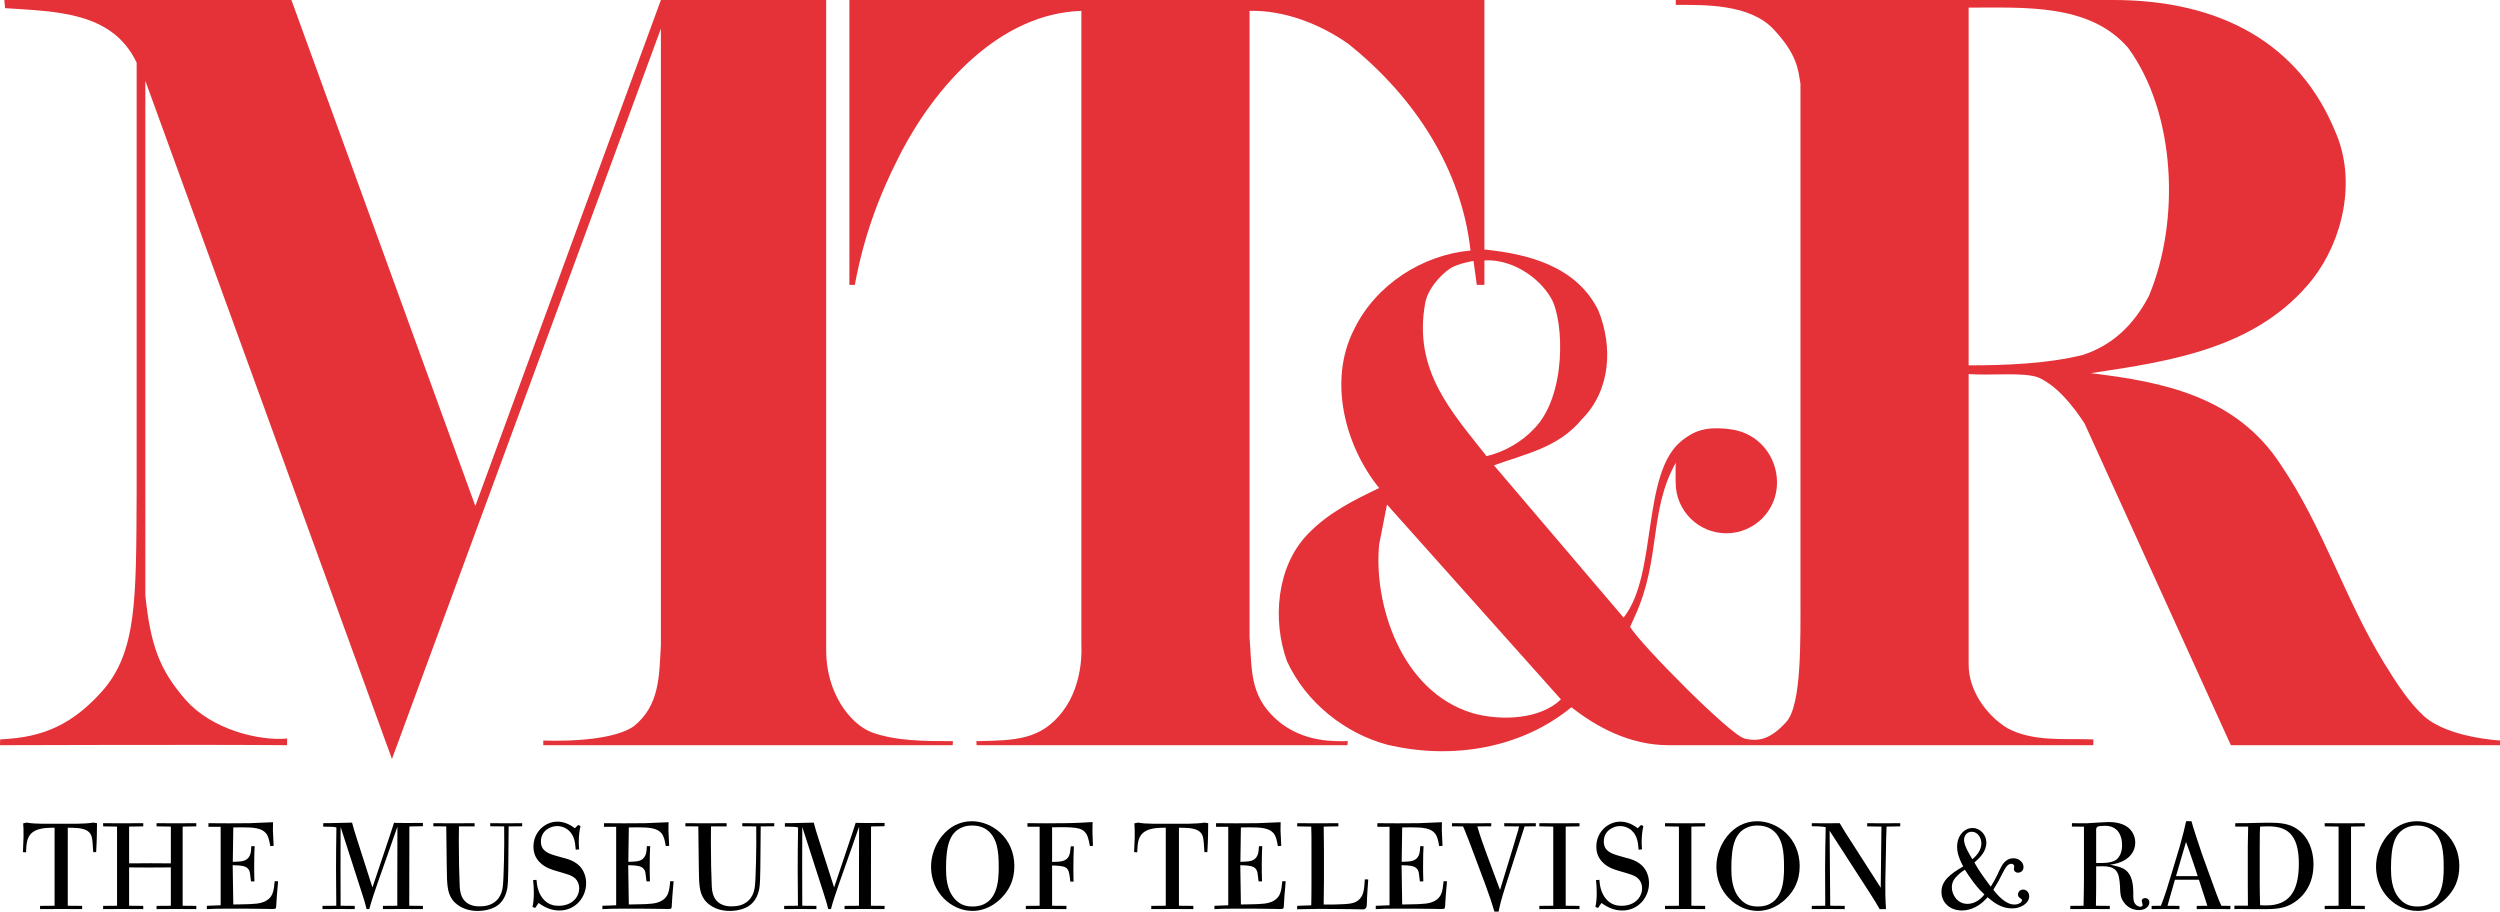 <?xml version="1.0" encoding="iso-8859-1"?>
<!-- Generator: Adobe Illustrator 12.0.0, SVG Export Plug-In . SVG Version: 6.00 Build 51448)  -->
<!DOCTYPE svg PUBLIC "-//W3C//DTD SVG 1.1//EN" "http://www.w3.org/Graphics/SVG/1.1/DTD/svg11.dtd">
<svg  version="1.1" id="Calque_1" xmlns="http://www.w3.org/2000/svg" xmlns:xlink="http://www.w3.org/1999/xlink" width="287.392" height="104.797"
	 viewBox="0 0 287.392 104.797" style="overflow:visible;enable-background:new 0 0 287.392 104.797;" xml:space="preserve">
<g>
	<path style="fill:#E53138;" d="M54.642,58.166L75.975,0h19v74.812c0,4.75,2.667,8.388,5.267,9.388c2.8,1,6.1,1,9.3,1l-0.025,0.466
		H62.454v-0.541c0,0,7.487,0.375,10.388-1.625c3-2.4,2.933-5.775,3.133-9.375V3.292L45.058,87.25L16.708,9.292v59.167
		c0.6,5.699,1.621,8.541,4.621,11.979S29.808,85.2,33.008,84.9L33,85.666c-8.483-0.086-33,0-33,0L0.017,85
		c3.8-0.2,7.625-0.938,11.688-5.5s3.938-10.625,4.004-22.875V7.2c-2.8-5.9-9.33-5.863-15.129-6.263L0.5,0h33L54.642,58.166z"/>
	<path style="fill:#E53138;" d="M278.642,82.312c-1.674-1.522-3.088-3.674-4.601-6.14c-4.483-7.311-6.939-15.495-11.8-22.673
		c-5.1-7.9-13.5-9.6-21.899-10.6c9.399-1.4,19.2-2.9,25.5-10.8c3.5-4.5,5.1-11.4,2.6-17c-4.1-10-13.05-15.1-25.55-15.1h-50.25v0.562
		c3.3,0,8.5-0.125,11.25,2.812s2.809,4.65,3.084,6.25v59.062c0,5.062,0.129,12.375-1.634,14.312s-3.138,2.312-4.8,1.9
		c-1.663-0.413-12.062-10.938-13.15-12.838l0.562-1.25c3-6.562,1.588-12.112,4.688-17.612c-0.044,0.591-0.015,2.137-0.015,2.278
		c0,3.22,2.608,5.828,5.827,5.828s5.827-2.608,5.827-5.828c0-3.031-2.14-5.666-5.202-6.104s-4.364,0.23-5.652,1.212
		c-4.805,3.663-2.807,15.44-6.785,20.413l-14.9-17.5c3.5-1.3,7.4-2,10.101-5.3c3.3-3.3,3.6-8.3,1.899-12.5
		c-2.5-5.1-8.1-6.513-13.1-7.013V0h-73v32.75h0.625c1-5.4,2.675-10.05,5.075-14.75c4.1-8.1,11.566-16.45,20.966-16.75v73
		c0,0,0.333,4.312-2.167,7.562s-5.438,3.312-9.9,3.388l0.025,0.466h42.625l0.05-0.466c-1.175-0.013-5.112,0.3-8.237-2.513
		s-2.763-5.838-3.062-9.438v-72c3.9-0.1,8,1.45,11.3,3.75c7.8,6.2,13.101,14.6,14.101,23.8c-5.5,0.5-10.9,3.9-13.4,9.1
		c-3,5.9-1,13.4,2.9,18.2c-2.9,1.4-5.801,2.801-8.2,5.301c-3.601,3.699-4.101,9.899-2.4,14.6c2.2,4.8,6.7,8.3,11.5,9.6
		c7.5,1.801,15.5,0.4,21.2-4.3c2.8,2.2,6.625,4.366,11.188,4.366h48.812V85c-3.5-0.125-6.9,0.3-9.9-1.3
		c-2.537-1.575-4.434-4.45-4.434-7.263V43c2.601,0.2,6.334-0.25,8.034,0.4c2.2,1,4,3.3,5.3,5.3l16.812,36.966h30.938v-0.541
		C287.392,85.125,281.392,84.812,278.642,82.312z M163.842,34.8c0.336-1.813,2.237-3.712,3.3-4.175s2.25-0.625,2.25-0.625
		l0.375,2.75h0.875v-2.812c3-0.2,6.225,1.812,7.688,4.375s1.812,11.288-2.088,15.087c-1.287,1.35-3.262,2.55-5.35,3.038
		C166.979,47.45,162.392,42.625,163.842,34.8z M169.342,82c-8.4-2.5-11.45-12.75-10.8-19.4l0.899-4.6l20,22.4
		C177.042,82.7,172.642,82.9,169.342,82z M239.441,40.8c-4,1-8.737,1.2-13.134,1.2V0.875c6.5,0,13.934-0.475,18.334,4.625
		c5.5,7.5,6,19.9,2.4,28.5C245.342,37.3,242.842,39.7,239.441,40.8z"/>
</g>
<path d="M7.789,104.121l1.653,0.015v0.372c-0.798-0.014-1.597-0.013-2.396-0.013c-0.813,0-1.626-0.001-2.44,0.013v-0.372
	l1.669-0.015v-8.967c-0.743,0-1.29,0.014-1.879,0.195c-1.192,0.393-1.304,1.262-1.374,2.046l-0.028,0.589l-0.359-0.028l0.07-1.751
	c0-0.855,0-1.065-0.042-1.557l0.415-0.084c0.981,0.183,2.482,0.127,3.968,0.127c1.247,0,2.62,0.041,3.684-0.127l0.421,0.064
	c0,0.575-0.014,2.008-0.098,3.327h-0.336l-0.084-1.191c-0.056-0.546-0.126-1.064-0.784-1.358c-0.546-0.252-1.358-0.252-2.059-0.252
	V104.121z"/>
<path d="M14.844,99.25c0.028,0,1.136-0.016,2.511-0.016c0.757,0,1.529,0.001,2.286,0.016v-4.227L18,94.995V94.63
	c0.729,0.014,1.473,0.013,2.2,0.013c0.782,0,1.582,0.001,2.367-0.014v0.366l-1.571,0.028v9.098l1.57,0.015v0.372
	c-0.743-0.014-1.5-0.013-2.255-0.013c-0.769,0-1.54-0.001-2.312,0.013v-0.372l1.641-0.015v-4.408
	c-0.842,0.014-1.683,0.015-2.511,0.015c-0.757,0-1.529-0.001-2.287-0.015v4.408l1.627,0.015v0.372c-0.154,0-1.08-0.013-2.51-0.013
	c-0.7,0-1.401-0.001-2.103,0.013v-0.372l1.599-0.015v-9.098l-1.599-0.028V94.63c0.828,0.014,1.851,0.013,2.243,0.013
	c0.785,0,1.584,0.001,2.37-0.014v0.366l-1.627,0.028V99.25z"/>
<path d="M26.749,99.46l0.07,4.516l0.899-0.015c1.531-0.027,2.257-0.056,2.885-0.419c0.74-0.434,0.866-1.049,0.978-2.248l0.389,0.015
	l-0.14,1.624c-0.042,0.757-0.069,1.022-0.083,1.3c-0.028,0.235-0.042,0.264-0.516,0.264c-0.098,0-0.601-0.015-0.712-0.015
	c-1.411-0.027-2.83-0.027-4.246-0.027c-1.189,0-1.792,0.014-2.493,0.056v-0.387l1.585-0.057v-9.025h-1.403v-0.412
	c0.393,0.014,1.318,0.015,2.297,0.015c0.911,0,1.95-0.015,2.442-0.015c0.939-0.028,1.935-0.07,2.686-0.112
	c-0.014,0.42-0.014,0.547-0.014,0.939l0.083,1.78l-0.385,0.028c-0.112-0.617-0.196-1.107-0.491-1.472
	c-0.49-0.589-1.373-0.688-2.75-0.688l-1.012,0.014l-0.056,3.954l0.632-0.028c0.408-0.028,1.026-0.07,1.307-0.673
	c0.155-0.295,0.168-0.701,0.197-1.107l0.378,0.014c-0.028,0.505-0.056,1.009-0.056,2.266c0,0.266,0,1.008,0.028,1.778h-0.393
	c-0.113-0.98-0.127-1.093-0.225-1.288c-0.239-0.435-0.661-0.49-1.194-0.547L26.749,99.46z"/>
<path d="M39.156,95.063c-0.014,3.701-0.014,5.006,0,9.058l1.626,0.015v0.372c-0.603-0.014-1.22-0.013-1.833-0.013
	c-0.613,0-1.244-0.001-1.875,0.013v-0.372l1.584-0.015c-0.014-1.373-0.028-2.746-0.028-4.091c0-1.584,0.014-3.013,0.042-4.904
	c-0.196-0.057-0.28-0.085-0.771-0.085l-0.744-0.014v-0.398c0.267,0,0.828,0,1.542-0.022c0.779-0.014,1.55-0.028,1.774-0.042
	c0.168,0.631,0.267,0.996,0.631,2.111l1.71,5.343l1.78-5.301c0.196-0.603,0.519-1.542,0.701-2.134c0.07,0,0.154,0.014,0.238,0.014
	c0.406,0.014,0.812,0.013,1.219,0.013c0.266,0,1.136-0.013,1.865-0.013v0.381l-1.557,0.029c0,4.023,0,5.258-0.014,9.113l1.571,0.015
	v0.372c-0.435,0-1.094-0.013-2.369-0.013c-0.742,0-1.485-0.001-2.229,0.013v-0.372l1.654-0.015v-2.973c0-2.104,0-3.813,0.014-6.1
	c-0.042,0.099-0.07,0.197-0.112,0.295c-0.252,0.729-0.659,1.893-0.911,2.608l-1.275,3.617c-0.337,0.968-0.715,2.09-0.939,2.938
	h-0.308c-0.141-0.582-0.252-0.975-0.547-1.872L39.156,95.063z"/>
<path d="M58.473,95.002l-0.042,4.86c-0.014,1.219-0.042,1.751-0.111,2.228c-0.125,0.742-0.446,1.457-1.036,1.933
	c-0.576,0.445-1.447,0.694-2.36,0.694c-0.379,0-0.773-0.041-1.138-0.139c-0.73-0.193-1.433-0.64-1.811-1.199
	c-0.575-0.827-0.589-1.738-0.617-3.74L51.3,95.002l-1.487-0.014v-0.359c0.771,0.014,1.557,0.015,2.329,0.015
	c0.8,0,1.614-0.001,2.416-0.015v0.373h-1.799c-0.014,0.771-0.014,0.854-0.014,1.695l0.028,2.885
	c0.028,0.574,0.042,1.149,0.056,1.737c0.014,0.742,0.028,1.597,0.548,2.199c0.59,0.672,1.476,0.672,1.714,0.672
	c0.379,0,0.759-0.028,1.124-0.153c1.363-0.477,1.531-1.71,1.587-2.144c0.112-0.883,0.196-4.692,0.155-6.892l-1.602-0.014v-0.359
	c0.604,0.014,1.223,0.015,1.825,0.015c0.601,0,1.232-0.001,1.849-0.015v0.359L58.473,95.002z"/>
<path d="M61.674,101.143c0.042,0.518,0.141,1.611,0.928,2.368c0.577,0.56,1.224,0.616,1.617,0.616c1.562,0,2.363-1.009,2.363-2.018
	c0-0.225-0.042-0.463-0.155-0.701c-0.295-0.617-0.872-0.812-1.634-1.037l-0.8-0.238c-0.59-0.168-1.208-0.364-1.77-0.841
	c-0.717-0.616-0.899-1.332-0.899-1.962c0-1.71,1.349-2.875,2.753-2.875c0.744,0,1.404,0.295,2.008,0.759l0.379-0.379l0.267,0.128
	c-0.084,0.38-0.196,0.956-0.196,1.807c0,0.308,0.014,0.588,0.042,0.869l-0.393,0.042c-0.042-0.533-0.084-0.967-0.239-1.374
	c-0.379-1.009-1.25-1.346-1.896-1.346c-0.73,0-1.868,0.491-1.868,1.78c0,1.094,0.856,1.388,1.84,1.668l0.647,0.183
	c0.731,0.182,1.927,0.49,2.472,1.737c0.196,0.448,0.238,0.883,0.238,1.205c0,1.626-1.233,3.135-3.076,3.135
	c-1.125,0-1.927-0.542-2.391-0.864l-0.391,0.572l-0.306-0.125c0.126-0.546,0.154-1.105,0.154-1.667c0-0.546-0.042-0.98-0.084-1.415
	L61.674,101.143z"/>
<path d="M72.217,99.46l0.07,4.516l0.899-0.015c1.531-0.027,2.257-0.056,2.885-0.419c0.74-0.434,0.866-1.049,0.978-2.248l0.389,0.015
	l-0.139,1.624c-0.042,0.757-0.069,1.022-0.083,1.3c-0.028,0.235-0.042,0.264-0.516,0.264c-0.098,0-0.601-0.015-0.712-0.015
	c-1.411-0.027-2.83-0.027-4.247-0.027c-1.188,0-1.792,0.014-2.493,0.056v-0.387l1.585-0.057v-9.025h-1.402v-0.412
	c0.393,0.014,1.318,0.015,2.297,0.015c0.911,0,1.95-0.015,2.442-0.015c0.939-0.028,1.935-0.07,2.686-0.112
	c-0.014,0.42-0.014,0.547-0.014,0.939l0.083,1.78l-0.386,0.028c-0.112-0.617-0.196-1.107-0.49-1.472
	c-0.491-0.589-1.374-0.688-2.75-0.688l-1.012,0.014l-0.056,3.954l0.632-0.028c0.408-0.028,1.026-0.07,1.307-0.673
	c0.154-0.295,0.168-0.701,0.196-1.107l0.378,0.014c-0.028,0.505-0.056,1.009-0.056,2.266c0,0.266,0,1.008,0.028,1.778h-0.393
	c-0.112-0.98-0.126-1.093-0.225-1.288c-0.239-0.435-0.661-0.49-1.195-0.547L72.217,99.46z"/>
<path d="M87.448,95.002l-0.042,4.86c-0.014,1.219-0.042,1.751-0.111,2.228c-0.125,0.742-0.446,1.457-1.037,1.933
	c-0.576,0.445-1.447,0.694-2.36,0.694c-0.379,0-0.772-0.041-1.138-0.139c-0.731-0.193-1.433-0.64-1.811-1.199
	c-0.575-0.827-0.589-1.738-0.617-3.74l-0.056-4.637l-1.487-0.014v-0.359c0.771,0.014,1.557,0.015,2.328,0.015
	c0.8,0,1.615-0.001,2.416-0.015v0.373h-1.798c-0.014,0.771-0.014,0.854-0.014,1.695l0.028,2.885
	c0.028,0.574,0.042,1.149,0.056,1.737c0.014,0.742,0.028,1.597,0.548,2.199c0.59,0.672,1.475,0.672,1.714,0.672
	c0.379,0,0.758-0.028,1.124-0.153c1.363-0.477,1.531-1.71,1.587-2.144c0.112-0.883,0.196-4.692,0.155-6.892l-1.602-0.014v-0.359
	c0.604,0.014,1.223,0.015,1.825,0.015c0.601,0,1.232-0.001,1.849-0.015v0.359L87.448,95.002z"/>
<path d="M92.227,95.063c-0.014,3.701-0.014,5.006,0,9.058l1.626,0.015v0.372c-0.603-0.014-1.219-0.013-1.833-0.013
	c-0.613,0-1.244-0.001-1.875,0.013v-0.372l1.584-0.015c-0.014-1.373-0.028-2.746-0.028-4.091c0-1.584,0.014-3.013,0.042-4.904
	c-0.196-0.057-0.28-0.085-0.771-0.085l-0.743-0.014v-0.398c0.267,0,0.828,0,1.542-0.022c0.779-0.014,1.55-0.028,1.774-0.042
	c0.168,0.631,0.266,0.996,0.631,2.111l1.71,5.343l1.78-5.301c0.196-0.603,0.519-1.542,0.701-2.134c0.07,0,0.154,0.014,0.238,0.014
	c0.407,0.014,0.813,0.013,1.219,0.013c0.266,0,1.136-0.013,1.865-0.013v0.381l-1.557,0.029c0,4.023,0,5.258-0.014,9.113l1.571,0.015
	v0.372c-0.435,0-1.094-0.013-2.369-0.013c-0.743,0-1.486-0.001-2.229,0.013v-0.372l1.654-0.015v-2.973c0-2.104,0-3.813,0.014-6.1
	c-0.042,0.099-0.07,0.197-0.112,0.295c-0.252,0.729-0.659,1.893-0.911,2.608l-1.276,3.617c-0.336,0.968-0.715,2.09-0.939,2.938
	h-0.309c-0.14-0.582-0.252-0.975-0.546-1.872L92.227,95.063z"/>
<path d="M114.81,99.742c0,1.498-0.112,4.466-3.015,4.466c-0.687,0-1.416-0.153-2.061-0.896c-0.926-1.05-0.981-2.547-0.981-3.527
	c0-2.604,0.435-4.061,1.794-4.648c0.393-0.182,0.813-0.238,1.22-0.238c2.243,0,2.72,1.919,2.833,2.366
	C114.767,97.964,114.81,98.691,114.81,99.742z M116.607,99.574c0-3.276-2.583-5.168-4.897-5.168c-2.86,0-4.68,2.76-4.68,5.224
	c0,2.996,2.366,5.085,4.75,5.085c0.744,0,2.062-0.196,3.324-1.473C115.947,102.402,116.607,101.24,116.607,99.574z"/>
<path d="M120.945,99.491v4.63l1.65,0.015v0.372c-0.755-0.014-1.51-0.013-2.268-0.013c-0.8,0-1.599-0.001-2.398,0.013v-0.372
	l1.585-0.015v-9.08h-1.403v-0.412c0.463,0,1.136,0.015,2.118,0.015c0.604,0,1.163-0.001,2.184-0.015
	c0.881,0,2.715-0.085,3.185-0.128c-0.014,0.463-0.014,0.617-0.014,1.108l0.056,1.627l-0.343,0.028
	c-0.155-0.771-0.254-1.29-0.607-1.642c-0.339-0.351-0.805-0.533-2.669-0.533l-1.077,0.015v3.984l0.713-0.028
	c0.364-0.042,0.923-0.084,1.203-0.617c0.14-0.267,0.167-0.561,0.237-1.15h0.351c-0.042,0.939-0.056,1.851-0.056,2.788
	c0,0.336,0,0.688,0.014,1.023c0,0.085,0,0.154,0.014,0.239h-0.378c-0.168-1.46-0.196-1.727-1.482-1.825L120.945,99.491z"/>
<path d="M135.528,104.121l1.653,0.015v0.372c-0.798-0.014-1.597-0.013-2.396-0.013c-0.813,0-1.626-0.001-2.439,0.013v-0.372
	l1.668-0.015v-8.967c-0.743,0-1.29,0.014-1.879,0.195c-1.192,0.393-1.304,1.262-1.374,2.046l-0.028,0.589l-0.359-0.028l0.07-1.751
	c0-0.855,0-1.065-0.042-1.557l0.416-0.084c0.981,0.183,2.481,0.127,3.968,0.127c1.247,0,2.62,0.041,3.685-0.127l0.42,0.064
	c0,0.575-0.014,2.008-0.098,3.327h-0.337l-0.084-1.191c-0.056-0.546-0.126-1.064-0.785-1.358c-0.546-0.252-1.358-0.252-2.059-0.252
	V104.121z"/>
<path d="M142.58,99.46l0.07,4.516l0.899-0.015c1.531-0.027,2.257-0.056,2.885-0.419c0.74-0.434,0.865-1.049,0.978-2.248l0.389,0.015
	l-0.14,1.624c-0.041,0.757-0.068,1.022-0.083,1.3c-0.028,0.235-0.042,0.264-0.515,0.264c-0.099,0-0.602-0.015-0.713-0.015
	c-1.411-0.027-2.83-0.027-4.246-0.027c-1.188,0-1.792,0.014-2.493,0.056v-0.387l1.585-0.057v-9.025h-1.402v-0.412
	c0.393,0.014,1.318,0.015,2.297,0.015c0.91,0,1.95-0.015,2.442-0.015c0.939-0.028,1.935-0.07,2.686-0.112
	c-0.014,0.42-0.014,0.547-0.014,0.939l0.083,1.78l-0.386,0.028c-0.112-0.617-0.196-1.107-0.491-1.472
	c-0.49-0.589-1.373-0.688-2.75-0.688l-1.012,0.014l-0.056,3.954l0.632-0.028c0.408-0.028,1.026-0.07,1.307-0.673
	c0.154-0.295,0.169-0.701,0.196-1.107l0.378,0.014c-0.027,0.505-0.056,1.009-0.056,2.266c0,0.266,0,1.008,0.028,1.778h-0.393
	c-0.112-0.98-0.127-1.093-0.225-1.288c-0.239-0.435-0.661-0.49-1.194-0.547L142.58,99.46z"/>
<path d="M152.194,101.548c-0.014,1.708-0.014,2.029-0.028,2.436h1.109c1.782-0.057,2.316-0.069,2.85-0.476
	c0.646-0.504,0.688-1.204,0.772-2.423l0.391,0.015l-0.111,1.624c-0.015,0.336-0.042,0.657-0.042,1.008
	c-0.015,0.557-0.056,0.806-0.49,0.806c-0.21,0-1.222-0.014-1.446-0.027c-0.52,0-3.032-0.028-3.594-0.028
	c-0.645,0-1.879,0.028-2.497,0.042l0.015-0.398l1.613-0.057c0.014-0.6,0.027-1.2,0.027-2.493v-3.864c0-1.455,0-2.029-0.027-2.688
	l-1.613-0.028V94.63c0.758,0.014,1.542,0.013,2.301,0.013c1.277,0,2.231-0.013,2.428-0.014v0.366l-1.685,0.028
	c0.015,0.434,0.015,0.672,0.015,1.288c0.014,0.476,0.014,0.952,0.014,1.428V101.548z"/>
<path d="M161.121,99.46l0.069,4.516l0.899-0.015c1.531-0.027,2.258-0.056,2.886-0.419c0.74-0.434,0.865-1.049,0.978-2.248
	l0.389,0.015l-0.14,1.624c-0.042,0.757-0.068,1.022-0.083,1.3c-0.027,0.235-0.042,0.264-0.515,0.264
	c-0.099,0-0.602-0.015-0.713-0.015c-1.41-0.027-2.829-0.027-4.246-0.027c-1.188,0-1.791,0.014-2.493,0.056v-0.387l1.585-0.057
	v-9.025h-1.402v-0.412c0.393,0.014,1.318,0.015,2.297,0.015c0.91,0,1.95-0.015,2.442-0.015c0.939-0.028,1.935-0.07,2.686-0.112
	c-0.015,0.42-0.015,0.547-0.015,0.939l0.084,1.78l-0.386,0.028c-0.112-0.617-0.196-1.107-0.491-1.472
	c-0.49-0.589-1.373-0.688-2.75-0.688l-1.012,0.014l-0.056,3.954l0.632-0.028c0.408-0.028,1.026-0.07,1.308-0.673
	c0.154-0.295,0.169-0.701,0.196-1.107l0.379,0.014c-0.028,0.505-0.056,1.009-0.056,2.266c0,0.266,0,1.008,0.027,1.778h-0.393
	c-0.112-0.98-0.127-1.093-0.225-1.288c-0.239-0.435-0.66-0.49-1.194-0.547L161.121,99.46z"/>
<path d="M172.439,102.306l1.501-4.911c0.112-0.363,0.211-0.728,0.322-1.092c0.268-0.854,0.295-0.951,0.365-1.301l-1.697-0.014
	l-0.014-0.359c0.617,0.014,1.248,0.015,1.852,0.015c0.59,0,1.194-0.001,1.784-0.015v0.359l-1.292,0.014l-2.244,7.024
	c-0.448,1.44-0.561,1.889-0.743,2.771h-0.478c-0.35-1.148-0.463-1.512-1.052-3.135l-1.81-4.827
	c-0.547-1.399-0.617-1.554-0.744-1.833l-1.276-0.014v-0.359c0.757,0.014,1.529,0.015,2.287,0.015c0.743,0,1.487-0.001,2.23-0.015
	v0.359l-1.6,0.014c0.295,1.063,0.729,2.225,1.123,3.316L172.439,102.306z"/>
<path d="M179.989,104.121l1.586,0.015v0.372c-0.646-0.014-1.445-0.013-1.726-0.013c-1.277,0-2.245-0.001-2.89,0.013v-0.372
	l1.599-0.015v-9.098l-1.599-0.028V94.63c0.827,0.014,1.837,0.013,2.229,0.013c0.548,0,1.585,0.001,2.386-0.014v0.366l-1.586,0.028
	V104.121z"/>
<path d="M183.858,101.143c0.043,0.518,0.141,1.611,0.929,2.368c0.577,0.56,1.224,0.616,1.617,0.616c1.562,0,2.363-1.009,2.363-2.018
	c0-0.225-0.042-0.463-0.155-0.701c-0.295-0.617-0.872-0.812-1.633-1.037l-0.801-0.238c-0.59-0.168-1.207-0.364-1.77-0.841
	c-0.717-0.616-0.899-1.332-0.899-1.962c0-1.71,1.349-2.875,2.753-2.875c0.744,0,1.404,0.295,2.008,0.759l0.379-0.379l0.267,0.128
	c-0.084,0.38-0.196,0.956-0.196,1.807c0,0.308,0.014,0.588,0.042,0.869l-0.393,0.042c-0.042-0.533-0.084-0.967-0.238-1.374
	c-0.38-1.009-1.25-1.346-1.896-1.346c-0.73,0-1.868,0.491-1.868,1.78c0,1.094,0.856,1.388,1.84,1.668l0.647,0.183
	c0.731,0.182,1.927,0.49,2.473,1.737c0.195,0.448,0.237,0.883,0.237,1.205c0,1.626-1.233,3.135-3.075,3.135
	c-1.125,0-1.928-0.542-2.392-0.864l-0.391,0.572l-0.305-0.125c0.125-0.546,0.153-1.105,0.153-1.667c0-0.546-0.042-0.98-0.084-1.415
	L183.858,101.143z"/>
<path d="M194.436,104.121l1.584,0.015v0.372c-0.645-0.014-1.444-0.013-1.725-0.013c-1.277,0-2.245-0.001-2.89,0.013v-0.372
	l1.599-0.015v-9.098l-1.599-0.028V94.63c0.827,0.014,1.837,0.013,2.23,0.013c0.547,0,1.585,0.001,2.384-0.014v0.366l-1.584,0.028
	V104.121z"/>
<path d="M205.087,99.742c0,1.498-0.111,4.466-3.015,4.466c-0.687,0-1.416-0.153-2.062-0.896c-0.925-1.05-0.98-2.547-0.98-3.527
	c0-2.604,0.435-4.061,1.795-4.648c0.393-0.182,0.812-0.238,1.219-0.238c2.244,0,2.721,1.919,2.833,2.366
	C205.045,97.964,205.087,98.691,205.087,99.742z M206.886,99.574c0-3.276-2.584-5.168-4.897-5.168c-2.86,0-4.68,2.76-4.68,5.224
	c0,2.996,2.366,5.085,4.75,5.085c0.743,0,2.062-0.196,3.323-1.473C206.226,102.402,206.886,101.24,206.886,99.574z"/>
<path d="M216.735,101.098c-0.014,1.26-0.014,1.987,0.07,3.41h-0.729c-0.309-0.568-0.631-1.072-1.149-1.885l-4.6-7.124l0.07,8.622
	l1.668,0.015v0.372c-0.673-0.014-1.346-0.013-2.02-0.013c-0.59,0-1.178-0.001-1.768,0.013v-0.372l1.543-0.015v-0.742
	c0-1.203-0.015-2.421-0.015-3.625c0-1.399,0.043-3.359,0.07-4.66c-0.267-0.057-0.35-0.07-0.854-0.099l-0.744-0.014V94.63
	c0.533,0.014,1.065,0.013,1.585,0.013c0.534,0,1.08,0.001,1.627-0.014c0.464,0.801,0.743,1.234,1.206,1.948l3.506,5.473l0.084-7.026
	l-1.641-0.028V94.63c0.617,0.014,1.248,0.013,1.865,0.013c0.969,0,1.866-0.013,1.936-0.014v0.366l-1.57,0.028
	c-0.057,1.498-0.057,1.666-0.07,2.729L216.735,101.098z"/>
<path d="M228.123,102.827c-0.742,0.952-1.557,1.078-1.949,1.078c-1.232,0-1.797-1.135-1.797-1.891c0-0.688,0.353-1.093,0.719-1.43
	c0.35-0.336,0.615-0.504,0.783-0.603c0.196,0.309,0.505,0.799,0.969,1.415C227.423,102.154,227.745,102.463,228.123,102.827z
	 M229.145,102.28c0.56-0.896,0.615-1.009,1.147-2.06c0.224-0.434,0.503-0.924,0.923-0.924c0.225,0,0.337,0.168,0.337,0.308
	c0,0.056-0.043,0.267-0.043,0.308c0,0.154,0.141,0.406,0.477,0.406c0.379,0,0.632-0.279,0.632-0.645c0-0.547-0.52-1.012-1.164-1.012
	c-0.868,0-1.273,0.746-1.427,1.04c-0.154,0.28-0.28,0.562-0.406,0.841c-0.336,0.687-0.56,1.037-0.77,1.388
	c-1.05-1.43-1.315-1.779-1.877-2.775c0.604-0.55,1.373-1.237,1.373-2.304c0-0.898-0.714-1.666-1.584-1.666
	c-0.939,0-1.779,0.852-1.779,2.157c0,0.842,0.322,1.53,0.699,2.262c-1.545,0.896-2.498,1.667-2.498,2.928
	c0,1.232,0.982,2.135,2.345,2.135c0.561,0,1.065-0.155,1.444-0.339c0.771-0.359,1.205-0.85,1.514-1.185
	c0.673,0.573,1.543,1.286,2.819,1.286c1.024,0,1.964-0.602,1.964-1.398c0-0.476-0.351-0.77-0.701-0.77
	c-0.379,0-0.589,0.322-0.589,0.561c0,0.251,0.154,0.363,0.225,0.405c0.168,0.111,0.238,0.153,0.238,0.279
	c0,0.195-0.351,0.476-0.856,0.476C230.544,104.004,229.593,102.854,229.145,102.28z M226.735,98.774
	c-0.394-0.66-0.954-1.601-0.954-2.204c0-0.575,0.379-0.954,0.883-0.954c0.688,0,1.108,0.688,1.108,1.348
	C227.772,97.707,227.239,98.367,226.735,98.774z"/>
<path d="M240.968,95.688c-0.015-0.42,0-0.547,0.153-0.645c0.14-0.084,0.518-0.112,0.812-0.112c0.322,0,0.965,0.015,1.47,0.547
	c0.461,0.504,0.545,1.247,0.545,1.709c0,0.896-0.378,1.401-0.644,1.625c-0.56,0.42-1.497,0.406-2.336,0.392V95.688z
	 M239.564,101.228c-0.014,1.109-0.014,1.686-0.042,2.655v0.238l-1.528,0.015v0.372c0.771-0.014,1.542-0.013,2.313-0.013
	c0.744,0,1.485-0.001,2.228,0.013v-0.372l-1.596-0.015c0.028-1.334,0.028-1.938,0.028-2.641v-1.883l0.713-0.015
	c1.707,0,1.932,0.731,2.029,2.304l0.028,0.619c0.042,0.443,0.084,0.752,0.406,1.216c0.28,0.378,0.632,0.673,1.137,0.813
	c0.184,0.057,0.395,0.084,0.592,0.084c0.931,0,1.212-0.562,1.212-0.884c0-0.267-0.197-0.491-0.479-0.491
	c-0.127,0-0.395,0.057-0.395,0.322c0,0.07,0.099,0.394,0.099,0.449c0,0.154-0.127,0.225-0.268,0.225
	c-0.128,0-0.324-0.07-0.479-0.211c-0.312-0.28-0.312-0.673-0.325-1.023v-0.52c-0.028-0.715-0.084-1.823-0.854-2.44
	c-0.337-0.28-0.799-0.406-1.247-0.519l-0.574-0.127c0.126-0.015,0.252-0.027,0.393-0.057c1.286-0.225,2.506-1.051,2.506-2.494
	c0-0.756-0.378-1.4-0.896-1.779c-0.729-0.527-1.708-0.569-2.226-0.569c-0.379,0-1.371,0.083-2.424,0.139
	c-0.267,0.003-0.575,0.004-0.869,0.004c-0.281,0-0.604-0.001-0.855-0.015l-0.014,0.391l1.388,0.015V101.228z"/>
<path d="M250.147,100.717l1.148-3.928c0.21,0.533,0.295,0.785,1.037,2.974l0.309,0.954H250.147z M253.09,98.052
	c-0.21-0.632-0.421-1.263-0.63-1.908c-0.337-1.009-0.407-1.275-0.533-1.738h-0.616c-0.183,0.855-0.309,1.36-0.757,2.974
	l-0.883,2.931c-0.463,1.565-0.757,2.521-1.261,3.812l-1.065,0.015v0.372c0.546-0.014,1.107-0.013,1.653-0.013
	c0.504,0,1.037-0.001,1.541,0.013v-0.372l-1.372-0.015l0.854-2.99h2.761l0.967,2.99l-1.219,0.015v0.372
	c0.336-0.014,0.715-0.013,1.052-0.013c0.91,0,1.905-0.001,2.816,0.013v-0.372l-1.037-0.015c-0.393-0.87-0.533-1.235-1.71-4.513
	L253.09,98.052z"/>
<path d="M259.771,97.476c0-1.751,0.015-1.99,0.042-2.453c0.49-0.028,0.715-0.028,0.938-0.028c2.018,0,3.516,0.758,3.516,4.278
	c0,3.185-1.093,4.812-3.754,4.812c-0.224,0-0.322,0-0.7-0.028c-0.027-1.094-0.042-1.642-0.042-2.469V97.476z M258.399,101.662
	c0,0.393,0.015,2.1,0.015,2.45h-1.557v0.396c0.126-0.014,0.253-0.013,0.449-0.013c0.237,0,1.275,0.013,1.485,0.013h0.713
	c1.246,0.014,2.353,0.042,3.333-0.311c1.19-0.436,3.115-1.835,3.115-4.817c0-1.958-0.857-3.782-2.653-4.482
	c-0.938-0.346-1.975-0.331-2.941-0.317l-0.826,0.014c-1.118,0.035-1.314,0.035-2.576,0.035v0.396h1.486
	c-0.028,1.26-0.043,1.89-0.043,2.227V101.662z"/>
<path d="M270.268,104.121l1.584,0.015v0.372c-0.645-0.014-1.444-0.013-1.725-0.013c-1.276,0-2.245-0.001-2.89,0.013v-0.372
	l1.599-0.015v-9.098l-1.599-0.028V94.63c0.827,0.014,1.837,0.013,2.23,0.013c0.547,0,1.585,0.001,2.385-0.014v0.366l-1.585,0.028
	V104.121z"/>
<path d="M280.92,99.742c0,1.498-0.112,4.466-3.015,4.466c-0.688,0-1.416-0.153-2.062-0.896c-0.926-1.05-0.982-2.547-0.982-3.527
	c0-2.604,0.435-4.061,1.795-4.648c0.393-0.182,0.813-0.238,1.221-0.238c2.243,0,2.721,1.919,2.833,2.366
	C280.877,97.964,280.92,98.691,280.92,99.742z M282.718,99.574c0-3.276-2.584-5.168-4.896-5.168c-2.861,0-4.681,2.76-4.681,5.224
	c0,2.996,2.366,5.085,4.75,5.085c0.743,0,2.062-0.196,3.324-1.473C282.058,102.402,282.718,101.24,282.718,99.574z"/>
</svg>
